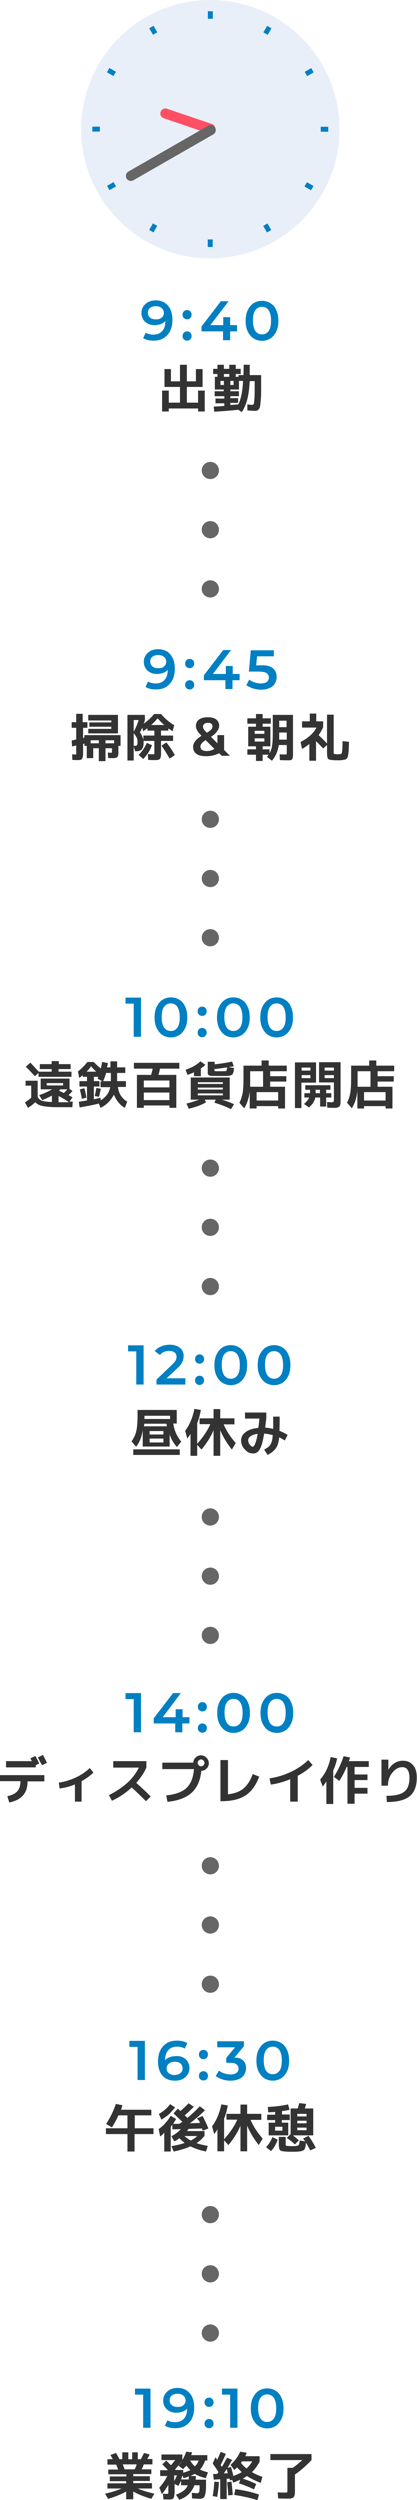 <?xml version="1.0" encoding="utf-8"?>
<!-- Generator: Adobe Illustrator 27.5.0, SVG Export Plug-In . SVG Version: 6.00 Build 0)  -->
<svg version="1.1" id="レイヤー_1" xmlns="http://www.w3.org/2000/svg" xmlns:xlink="http://www.w3.org/1999/xlink" x="0px"
	 y="0px" width="193.7px" height="1161px" viewBox="0 0 193.7 1161" style="enable-background:new 0 0 193.7 1161;"
	 xml:space="preserve">
<style type="text/css">
	.st0{fill:#0080C3;}
	.st1{fill:#333333;}
	.st2{fill:#E8EFF8;}
	.st3{fill:none;stroke:#FF4F65;stroke-width:4.659;stroke-linecap:round;stroke-miterlimit:10;}
	.st4{fill:none;stroke:#666666;stroke-width:4.659;stroke-linecap:round;stroke-miterlimit:10;}
	.st5{fill:#666666;}
</style>
<g>
	<g>
		<g>
			<path class="st0" d="M78,141.9c1.4,1.6,2.1,3.8,2.1,6.7c0,2-0.4,3.8-1.1,5.2c-0.7,1.4-1.8,2.5-3.1,3.3c-1.3,0.8-2.9,1.1-4.7,1.1
				c-0.9,0-1.8-0.1-2.6-0.3c-0.8-0.2-1.5-0.5-2.1-0.9l1.2-2.5c0.9,0.6,2.1,0.9,3.5,0.9c1.8,0,3.1-0.5,4.1-1.6c1-1.1,1.5-2.6,1.5-4.7
				v0c-0.5,0.6-1.2,1.1-2.1,1.4c-0.8,0.3-1.8,0.5-2.8,0.5c-1.2,0-2.3-0.2-3.2-0.7c-1-0.5-1.7-1.1-2.2-2c-0.5-0.8-0.8-1.8-0.8-2.9
				c0-1.2,0.3-2.2,0.9-3.1c0.6-0.9,1.4-1.6,2.4-2.1s2.1-0.7,3.4-0.7C74.7,139.5,76.6,140.3,78,141.9z M75.1,147.5
				c0.7-0.6,1-1.3,1-2.2c0-0.9-0.3-1.6-1-2.2c-0.7-0.6-1.6-0.9-2.8-0.9c-1.1,0-1.9,0.3-2.6,0.8c-0.7,0.6-1,1.3-1,2.2
				c0,1,0.3,1.7,1,2.3c0.7,0.6,1.5,0.8,2.7,0.8C73.5,148.4,74.4,148.1,75.1,147.5z"/>
			<path class="st0" d="M85.4,147.7c-0.4-0.4-0.6-0.9-0.6-1.5c0-0.6,0.2-1.2,0.6-1.6c0.4-0.4,0.9-0.6,1.5-0.6c0.6,0,1.1,0.2,1.5,0.6
				c0.4,0.4,0.6,0.9,0.6,1.6c0,0.6-0.2,1.1-0.6,1.5s-0.9,0.6-1.5,0.6S85.9,148.1,85.4,147.7z M85.4,157.6c-0.4-0.4-0.6-0.9-0.6-1.5
				c0-0.6,0.2-1.2,0.6-1.6c0.4-0.4,0.9-0.6,1.5-0.6c0.6,0,1.1,0.2,1.5,0.6c0.4,0.4,0.6,0.9,0.6,1.6c0,0.6-0.2,1.1-0.6,1.5
				c-0.4,0.4-0.9,0.6-1.5,0.6S85.9,158,85.4,157.6z"/>
			<path class="st0" d="M110.1,153.9h-3.2v4.1h-3.3v-4.1h-10v-2.3l9-11.7h3.6L97.7,151h6v-3.7h3.2v3.7h3.2V153.9z"/>
			<path class="st0" d="M117.8,157.2c-1.1-0.7-2-1.8-2.7-3.2s-1-3.1-1-5c0-1.9,0.3-3.6,1-5s1.6-2.5,2.7-3.2c1.1-0.7,2.4-1.1,3.9-1.1
				s2.8,0.4,3.9,1.1c1.2,0.7,2.1,1.8,2.7,3.2c0.7,1.4,1,3.1,1,5c0,1.9-0.3,3.6-1,5c-0.7,1.4-1.6,2.5-2.7,3.2
				c-1.2,0.7-2.5,1.1-3.9,1.1S119,157.9,117.8,157.2z M124.8,153.7c0.8-1.1,1.1-2.7,1.1-4.8c0-2.1-0.4-3.7-1.1-4.8
				c-0.8-1.1-1.8-1.6-3.1-1.6c-1.3,0-2.3,0.5-3.1,1.6c-0.8,1.1-1.1,2.7-1.1,4.8c0,2.1,0.4,3.7,1.1,4.8c0.8,1.1,1.8,1.6,3.1,1.6
				C123,155.3,124,154.8,124.8,153.7z"/>
		</g>
		<g>
			<path class="st1" d="M79.4,171.4v5.7h4.2v-7.7h3.2v7.7H91v-5.7h3.1v8.3h-7.3v7.3H92v-5.6h3.1v9.7H92v-1.4H78.4v1.4h-3.1v-9.7h3.1
				v5.6h5.2v-7.3h-7.2v-8.3H79.4z"/>
			<path class="st1" d="M103.9,181.7v-0.8h-1.5h-2.6V175h1.2v-1.3h-2v-2.4h2v-1.9h3v1.9h2.5v-1.9h3v1.9h2.3v2.4h-2.3v1.3h1.3v-0.8
				h2.3c0-1.4,0.1-3,0.1-4.8h2.8c0,2.2,0,3.8,0,4.8h5.3v1.9c0,2.4,0,4.4,0,6c0,1.5-0.1,2.9-0.2,4s-0.2,2-0.3,2.6s-0.3,1-0.6,1.4
				c-0.3,0.3-0.6,0.5-0.8,0.6s-0.7,0.1-1.2,0.1c-0.8,0-1.9-0.1-3.3-0.2l0-2.8c1.1,0.2,1.9,0.2,2.4,0.2c0.3,0,0.5-0.2,0.6-0.5
				c0.1-0.4,0.2-1.3,0.3-2.7c0.1-1.4,0.1-3.6,0.1-6.4v-1.4h-2.3c-0.2,3.6-0.6,6.5-1.2,8.7c-0.6,2.2-1.4,4.1-2.5,5.7l-1.6-1.1
				c-3.7,0.4-7.5,0.7-11.2,0.9l-0.2-2.4c1.4,0,3-0.1,4.9-0.3v-1.2h-4.1v-2.2h4.1V184h-4.5v-2.3H103.9z M102.4,178.8h1.6v-1.9h-1.6
				V178.8z M104,175h2.5v-1.3H104V175z M108.5,178.8v-1.9H107v1.9H108.5z M107,188.1c1.1-0.1,2.3-0.2,3.7-0.3
				c1.2-2.4,2-6.1,2.2-10.9H111v4h-2.5H107v0.8h4v2.3h-4v0.9h3.6v2.2H107V188.1z"/>
		</g>
		<g>
			<circle class="st2" cx="97.7" cy="60" r="60"/>
			<rect x="96.5" y="111.2" class="st0" width="2.3" height="3.5"/>
			<rect x="123" y="104.1" transform="matrix(0.866 -0.5 0.5 0.866 -36.309 76.274)" class="st0" width="2.3" height="3.5"/>
			<rect x="142.4" y="84.7" transform="matrix(0.5 -0.866 0.866 0.5 -3.122 167.583)" class="st0" width="2.3" height="3.5"/>
			
				<rect x="149.5" y="58.3" transform="matrix(4.295148e-11 -1 1 4.295148e-11 90.67 210.67)" class="st0" width="2.3" height="3.5"/>
			<rect x="142.4" y="31.8" transform="matrix(-0.5 -0.866 0.866 -0.5 186.34 174.593)" class="st0" width="2.3" height="3.5"/>
			<rect x="123" y="12.4" transform="matrix(-0.866 -0.5 0.5 -0.866 224.659 88.415)" class="st0" width="2.3" height="3.5"/>
			
				<rect x="96.5" y="5.3" transform="matrix(-1 -9.449343e-11 9.449343e-11 -1 195.359 14.019)" class="st0" width="2.3" height="3.5"/>
			<rect x="70" y="12.4" transform="matrix(-0.866 0.5 -0.5 -0.866 139.887 -9.264)" class="st0" width="2.3" height="3.5"/>
			<rect x="50.6" y="31.8" transform="matrix(-0.5 0.866 -0.866 -0.5 106.699 5.407)" class="st0" width="2.3" height="3.5"/>
			
				<rect x="43.5" y="58.3" transform="matrix(-1.370541e-10 1 -1 -1.370541e-10 104.689 15.311)" class="st0" width="2.3" height="3.5"/>
			<rect x="50.6" y="84.7" transform="matrix(0.5 0.866 -0.866 0.5 100.801 -1.603)" class="st0" width="2.3" height="3.5"/>
			<rect x="70" y="104.1" transform="matrix(0.866 0.5 -0.5 0.866 62.482 -21.406)" class="st0" width="2.3" height="3.5"/>
			<line class="st3" x1="97.7" y1="59.8" x2="76.8" y2="52.7"/>
			<line class="st4" x1="97.9" y1="60.4" x2="60.8" y2="81.7"/>
		</g>
	</g>
	<g>
		<path class="st0" d="M79.1,303.9c1.4,1.6,2.1,3.8,2.1,6.7c0,2-0.4,3.8-1.1,5.2c-0.7,1.4-1.8,2.5-3.1,3.3c-1.3,0.8-2.9,1.1-4.7,1.1
			c-0.9,0-1.8-0.1-2.6-0.3c-0.8-0.2-1.5-0.5-2.1-0.9l1.2-2.5c0.9,0.6,2.1,0.9,3.5,0.9c1.8,0,3.1-0.5,4.1-1.6c1-1.1,1.5-2.6,1.5-4.7
			v0c-0.5,0.6-1.2,1.1-2.1,1.4c-0.8,0.3-1.8,0.5-2.8,0.5c-1.2,0-2.3-0.2-3.2-0.7c-1-0.5-1.7-1.1-2.2-2c-0.5-0.8-0.8-1.8-0.8-2.9
			c0-1.2,0.3-2.2,0.9-3.1c0.6-0.9,1.4-1.6,2.4-2.1s2.1-0.7,3.4-0.7C75.8,301.5,77.8,302.3,79.1,303.9z M76.2,309.5
			c0.7-0.6,1-1.3,1-2.2c0-0.9-0.3-1.6-1-2.2c-0.7-0.6-1.6-0.9-2.8-0.9c-1.1,0-1.9,0.3-2.6,0.8c-0.7,0.6-1,1.3-1,2.2
			c0,1,0.3,1.7,1,2.3c0.7,0.6,1.5,0.8,2.7,0.8C74.7,310.4,75.6,310.1,76.2,309.5z"/>
		<path class="st0" d="M86.6,309.7c-0.4-0.4-0.6-0.9-0.6-1.5c0-0.6,0.2-1.2,0.6-1.6c0.4-0.4,0.9-0.6,1.5-0.6c0.6,0,1.1,0.2,1.5,0.6
			c0.4,0.4,0.6,0.9,0.6,1.6c0,0.6-0.2,1.1-0.6,1.5s-0.9,0.6-1.5,0.6S87,310.1,86.6,309.7z M86.6,319.6c-0.4-0.4-0.6-0.9-0.6-1.5
			c0-0.6,0.2-1.2,0.6-1.6c0.4-0.4,0.9-0.6,1.5-0.6c0.6,0,1.1,0.2,1.5,0.6c0.4,0.4,0.6,0.9,0.6,1.6c0,0.6-0.2,1.1-0.6,1.5
			c-0.4,0.4-0.9,0.6-1.5,0.6S87,320,86.6,319.6z"/>
		<path class="st0" d="M111.3,315.9H108v4.1h-3.3v-4.1h-10v-2.3l9-11.7h3.6L98.9,313h6v-3.7h3.2v3.7h3.2V315.9z"/>
		<path class="st0" d="M126.7,310.3c1.2,1,1.8,2.4,1.8,4.1c0,1.1-0.3,2.1-0.8,3c-0.5,0.9-1.3,1.6-2.4,2.1c-1.1,0.5-2.4,0.8-4,0.8
			c-1.3,0-2.6-0.2-3.8-0.6c-1.2-0.4-2.2-0.9-3.1-1.5l1.4-2.6c0.7,0.6,1.5,1,2.4,1.3c0.9,0.3,1.9,0.5,2.9,0.5c1.2,0,2.1-0.2,2.8-0.7
			c0.7-0.5,1-1.2,1-2c0-0.9-0.4-1.6-1.1-2.1c-0.7-0.5-2-0.7-3.8-0.7h-4.4l0.9-9.9h10.7v2.8h-7.8l-0.4,4.2h1.7
			C123.5,308.8,125.4,309.3,126.7,310.3z"/>
	</g>
	<g>
		<path class="st1" d="M40.6,335.4v2.6h-2v4.7c0,0,0.1,0,0.3-0.1c0.1,0,0.2-0.1,0.3-0.1v-1.1h16.8v5h-1v2.4c0,0.6,0,1,0,1.3
			c0,0.3-0.1,0.6-0.2,0.9s-0.2,0.5-0.3,0.6s-0.3,0.2-0.6,0.3c-0.3,0.1-0.5,0.1-0.8,0.2c-0.3,0-0.7,0-1.2,0c-0.2,0-0.8,0-1.7-0.1
			l-0.1-2.5c0.6,0,1,0.1,1.2,0.1c0.3,0,0.5,0,0.6-0.1c0.1,0,0.1-0.2,0.1-0.5v-1.5H49v6h-3.1v-6h-2.6v4.6h-3v-5.7h-1.1v-1.1
			c-0.1,0-0.2,0.1-0.3,0.1c-0.1,0-0.2,0.1-0.3,0.1v3.7c0,1,0,1.7-0.1,2.1s-0.2,0.8-0.4,1.1c-0.2,0.3-0.5,0.5-0.9,0.5
			c-0.3,0.1-0.9,0.1-1.6,0.1c-0.2,0-0.9,0-2-0.1l-0.1-2.6c0.9,0.1,1.5,0.1,1.6,0.1c0.2,0,0.3,0,0.3-0.1c0-0.1,0-0.4,0-1v-3.1
			c-1,0.3-1.7,0.4-1.9,0.5l-0.2-2.8c0.4-0.1,1.2-0.2,2.1-0.5V338h-2.1v-2.6h2.1v-3.9h3v3.9H40.6z M51.7,338.4v-0.9H41.5v-2h10.2
			v-0.9H41V332h13.8v8.6H41v-2.1H51.7z M45.9,343.8h-3.8v1.4h3.8V343.8z M53,345.2v-1.4H49v1.4H53z"/>
		<path class="st1" d="M80.4,341.6v2.5h-5.6v5c0,0.7,0,1.2,0,1.5c0,0.4-0.1,0.7-0.2,1.1s-0.2,0.6-0.3,0.7c-0.1,0.1-0.3,0.3-0.6,0.4
			s-0.6,0.2-0.9,0.2c-0.3,0-0.7,0-1.3,0c-0.6,0-1.5,0-2.7-0.1l-0.1-2.7c1.1,0.1,1.8,0.1,2.3,0.1c0.4,0,0.6,0,0.6-0.1
			c0.1-0.1,0.1-0.4,0.1-1v-5.1h-5c0,0.2,0,0.6,0,1.1c0,1.3-0.3,2.2-0.8,2.8c-0.6,0.6-1.4,0.9-2.6,0.9h-0.5l-0.7-2.1v6.4h-2.9V332
			h8.1v2.4c-0.2,0.7-0.4,1.3-0.6,1.7c1.8-1.2,3.4-2.7,4.9-4.5h3.2c1.7,2,3.8,3.8,6.1,5.2l-0.7,2.8c-0.6-0.4-1.3-0.8-2-1.3v1h-3.4
			v2.3H80.4z M64.4,334.4h-2.3v5.4C63,338.2,63.8,336.4,64.4,334.4z M62.1,340.5v5.9h0.4c0.5,0,0.9-0.1,1.1-0.3s0.3-0.7,0.3-1.5
			c0-0.7-0.1-1.4-0.4-2C63.2,342,62.8,341.3,62.1,340.5z M64.4,350.6c1.6-1.6,2.9-3.5,3.8-5.6l2.4,1.1c-0.9,2.5-2.3,4.6-4.1,6.4
			L64.4,350.6z M66.6,343.6v-2h5.1v-2.3h-3.2v-1.1c-0.7,0.5-1.4,1-2,1.4l-0.4-1.7c-0.3,0.8-0.7,1.5-1.1,2.2
			C65.8,341.2,66.3,342.4,66.6,343.6z M70.2,336.7h6.1c-1.1-0.9-2.1-2-3.1-3.1C72.3,334.7,71.3,335.8,70.2,336.7z M75,346.3l2.3-1.5
			c1.5,1.9,2.8,3.8,3.9,5.9l-2.4,1.6C77.6,350.3,76.4,348.2,75,346.3z"/>
		<path class="st1" d="M98,342.2l3,3v-3.8h3.1v6.9l2.7,2.7H103l-1.2-1.2c-2,1-4,1.4-6,1.4c-4.1,0-6.1-1.5-6.1-4.4
			c0-0.8,0.3-1.7,0.9-2.5s1.6-1.7,3-2.6l-0.1-0.1c-0.9-0.9-1.6-1.7-1.9-2.4c-0.4-0.7-0.6-1.4-0.6-2.1c0-1.2,0.5-2.2,1.4-2.9
			c1-0.7,2.3-1.1,4-1.1c1.8,0,3.1,0.3,4,1c0.9,0.7,1.4,1.7,1.4,2.9c0,0.9-0.3,1.7-0.9,2.5C100.4,340.4,99.4,341.3,98,342.2z
			 M95.5,343.7c-1.6,1.1-2.4,2-2.4,3c0,1.4,1,2.1,2.9,2.1c1.3,0,2.5-0.3,3.6-1L95.5,343.7z M96.1,340.3c1.1-0.7,1.8-1.2,2.1-1.6
			c0.3-0.4,0.5-0.8,0.5-1.3c0-1.2-0.7-1.7-2.2-1.7c-0.7,0-1.3,0.2-1.6,0.5c-0.4,0.3-0.6,0.7-0.6,1.2c0,0.4,0.1,0.8,0.3,1.2
			C94.8,338.9,95.3,339.5,96.1,340.3z"/>
		<path class="st1" d="M133.6,353.1c-0.6,0-1.8,0-3.6-0.1l-0.1-2.7c1.2,0.1,2,0.1,2.4,0.1c0.4,0,0.7,0,0.8-0.1s0.1-0.4,0.1-1V346
			h-3.7c-0.4,2.9-1.5,5.3-3.2,7.3l-2.3-1.8c0.4-0.4,0.6-0.8,0.7-1H122v2.9h-3.1v-2.9h-4v-2.5h4v-1.4h-0.6h-3v-9.1h3.6v-1.4h-4v-2.5
			h4v-2h3.1v2h3.8v2.5H122v1.4h3.6v9.1H122v1.4h3.2v1.8c0.6-1,1-2.2,1.2-3.6c0.2-1.4,0.3-3.2,0.3-5.5V332h9.4v17.1
			c0,0.7,0,1.2,0,1.6c0,0.4-0.1,0.7-0.1,1.1c-0.1,0.3-0.1,0.6-0.2,0.7c-0.1,0.1-0.3,0.3-0.5,0.4c-0.2,0.1-0.4,0.2-0.7,0.2
			C134.4,353.1,134,353.1,133.6,353.1z M118.3,340.8h4.5v-1.4h-4.5V340.8z M118.3,342.9v1.5h4.5v-1.5H118.3z M129.7,340.2v1.8
			c0,0.7,0,1.2,0,1.5h3.5v-3.3H129.7z M129.7,337.7h3.4v-3h-3.4V337.7z"/>
		<path class="st1" d="M146.7,335h3.4v2.8c-0.6,1.3-1.3,2.5-2.1,3.6c1.4,1.3,2.7,2.6,3.9,3.9v-13.4h3.1v17c0,0.6,0,1,0.1,1.1
			c0,0.1,0.2,0.2,0.5,0.2c0.4,0,0.8,0.1,1.2,0.1c0.4,0,0.8,0,1.2-0.1c0.4,0,0.6-0.2,0.7-0.3c0.2-0.3,0.3-1.7,0.4-4
			c0-0.3,0-0.9,0-1.7l3,0.3c0,1.4-0.1,2.5-0.1,3.3c0,0.8-0.1,1.6-0.2,2.3c-0.1,0.7-0.2,1.2-0.3,1.5c-0.1,0.3-0.3,0.6-0.6,0.8
			c-0.3,0.2-0.5,0.4-0.8,0.4s-0.6,0.1-1.1,0.2c-0.6,0.1-1.4,0.1-2.2,0.1c-0.8,0-1.5,0-2.2-0.1c-0.8,0-1.4-0.2-1.8-0.3
			c-0.4-0.2-0.6-0.5-0.7-1c-0.1-0.5-0.2-1.3-0.2-2.4V346l-1.8,1.6c-1-1.1-2.1-2.2-3.3-3.4v9.1h-3.1v-7.8c-1.1,0.9-2.3,1.7-3.4,2.3
			l-0.7-3.2c3.5-1.8,6-4,7.4-6.7h-6.7V335h3.6v-3.6h3V335z"/>
	</g>
	<g>
		<path class="st0" d="M65.5,463.3v18.2h-3.4v-15.4h-3.8v-2.8H65.5z"/>
		<path class="st0" d="M75.5,480.7c-1.1-0.7-2-1.8-2.7-3.2s-1-3.1-1-5c0-1.9,0.3-3.6,1-5s1.6-2.5,2.7-3.2c1.1-0.7,2.4-1.1,3.9-1.1
			s2.8,0.4,3.9,1.1c1.2,0.7,2.1,1.8,2.7,3.2c0.7,1.4,1,3.1,1,5c0,1.9-0.3,3.6-1,5c-0.7,1.4-1.6,2.5-2.7,3.2
			c-1.2,0.7-2.5,1.1-3.9,1.1S76.6,481.4,75.5,480.7z M82.4,477.2c0.8-1.1,1.1-2.7,1.1-4.8c0-2.1-0.4-3.7-1.1-4.8
			c-0.8-1.1-1.8-1.6-3.1-1.6c-1.3,0-2.3,0.5-3.1,1.6c-0.8,1.1-1.1,2.7-1.1,4.8c0,2.1,0.4,3.7,1.1,4.8c0.8,1.1,1.8,1.6,3.1,1.6
			C80.7,478.8,81.7,478.3,82.4,477.2z"/>
		<path class="st0" d="M92.4,471.2c-0.4-0.4-0.6-0.9-0.6-1.5c0-0.6,0.2-1.2,0.6-1.6c0.4-0.4,0.9-0.6,1.5-0.6c0.6,0,1.1,0.2,1.5,0.6
			c0.4,0.4,0.6,0.9,0.6,1.6c0,0.6-0.2,1.1-0.6,1.5s-0.9,0.6-1.5,0.6S92.8,471.6,92.4,471.2z M92.4,481.1c-0.4-0.4-0.6-0.9-0.6-1.5
			c0-0.6,0.2-1.2,0.6-1.6c0.4-0.4,0.9-0.6,1.5-0.6c0.6,0,1.1,0.2,1.5,0.6c0.4,0.4,0.6,0.9,0.6,1.6c0,0.6-0.2,1.1-0.6,1.5
			c-0.4,0.4-0.9,0.6-1.5,0.6S92.8,481.5,92.4,481.1z"/>
		<path class="st0" d="M104.5,480.7c-1.1-0.7-2-1.8-2.7-3.2s-1-3.1-1-5c0-1.9,0.3-3.6,1-5s1.6-2.5,2.7-3.2c1.1-0.7,2.4-1.1,3.9-1.1
			c1.5,0,2.8,0.4,3.9,1.1c1.2,0.7,2.1,1.8,2.7,3.2c0.7,1.4,1,3.1,1,5c0,1.9-0.3,3.6-1,5c-0.7,1.4-1.6,2.5-2.7,3.2
			c-1.2,0.7-2.5,1.1-3.9,1.1C106.9,481.8,105.6,481.4,104.5,480.7z M111.5,477.2c0.8-1.1,1.1-2.7,1.1-4.8c0-2.1-0.4-3.7-1.1-4.8
			c-0.8-1.1-1.8-1.6-3.1-1.6c-1.3,0-2.3,0.5-3.1,1.6c-0.8,1.1-1.1,2.7-1.1,4.8c0,2.1,0.4,3.7,1.1,4.8c0.8,1.1,1.8,1.6,3.1,1.6
			C109.7,478.8,110.7,478.3,111.5,477.2z"/>
		<path class="st0" d="M124.6,480.7c-1.1-0.7-2-1.8-2.7-3.2s-1-3.1-1-5c0-1.9,0.3-3.6,1-5s1.6-2.5,2.7-3.2c1.1-0.7,2.4-1.1,3.9-1.1
			s2.8,0.4,3.9,1.1c1.2,0.7,2.1,1.8,2.7,3.2c0.7,1.4,1,3.1,1,5c0,1.9-0.3,3.6-1,5c-0.7,1.4-1.6,2.5-2.7,3.2
			c-1.2,0.7-2.5,1.1-3.9,1.1S125.7,481.4,124.6,480.7z M131.6,477.2c0.8-1.1,1.1-2.7,1.1-4.8c0-2.1-0.4-3.7-1.1-4.8
			c-0.8-1.1-1.8-1.6-3.1-1.6c-1.3,0-2.3,0.5-3.1,1.6c-0.8,1.1-1.1,2.7-1.1,4.8c0,2.1,0.4,3.7,1.1,4.8c0.8,1.1,1.8,1.6,3.1,1.6
			C129.8,478.8,130.8,478.3,131.6,477.2z"/>
	</g>
	<g>
		<path class="st1" d="M11.9,501.9h5.6v7.6c0.5,0.8,1.1,1.4,2,1.7c0.8,0.3,2.4,0.5,4.6,0.6v-3c-1.5,0.8-3,1.6-4.5,2.1l-1.4-2.3
			c2.3-0.8,4.3-1.7,6-2.7h-2.4h-2.9v-5h13.4v4.8l1.4,1c-0.7,0.7-1.3,1.4-1.9,1.9c0.1,0,0.3,0.2,0.8,0.4c0.5,0.3,0.8,0.5,1.1,0.6
			l-1.4,2h1.5l-0.2,2.6h-6.4c-3.2,0-5.5-0.2-7.2-0.5c-1.6-0.3-2.8-0.9-3.6-1.8c-1,0.9-2.1,1.8-3.4,2.6l-1.4-2.5c1-0.7,2-1.4,2.9-2.2
			v-5.6h-2.6V501.9z M32.7,496.5h-5.5v1.2h6v2.4H17.9v-1.8l-1.7,1.5c-1.3-1.4-2.7-2.9-4.2-4.4l2.1-1.9c1.5,1.6,2.8,3,3.9,4.2H24
			v-1.2h-5.5v-2.3H24v-1.4h3.3v1.4h5.5V496.5z M21.7,504.1h7.6v-1.1h-7.6V504.1z M27.2,509v2.9h4.8C30.5,510.8,28.8,509.8,27.2,509z
			 M29.6,507.6c0.5-0.4,1.1-1,1.7-1.7h-3.3c-0.2,0.2-0.4,0.4-0.6,0.6C28,506.8,28.8,507.2,29.6,507.6z"/>
		<path class="st1" d="M54.8,504.9c0.2,1.6,0.7,3,1.4,4c0.7,1,1.6,2,2.9,2.7l-1.1,2.9c-2.2-1.2-3.9-3.3-5.1-6.1
			c-1.5,2.8-3.5,4.8-6.2,6.1l-0.8-2c-3,0.8-6,1.3-8.9,1.8l-0.4-2.6c1.7-0.3,3-0.5,3.8-0.6v-6.5h-3.5v-2.5h3.5v-2h-2v-0.8
			c-0.5,0.5-1,0.9-1.6,1.3l-0.6-3c1.5-1.2,3-2.6,4.4-4.4h2.9c1.3,1.3,2.4,2.3,3.3,3c0.3-1.1,0.5-2,0.6-3l2.7,0.5
			c0,0.1-0.1,0.8-0.4,2h1.6v-2.8h3.1v2.8h3.8v2.6h-3.8v3.4v0.4h4.1v2.7H54.8z M37.1,505.9l2.1-0.5c0.4,1.4,0.7,2.9,0.9,4.4l-2.1,0.5
			C37.8,508.8,37.4,507.3,37.1,505.9z M40.2,497.7h4.5c-0.9-0.8-1.7-1.6-2.4-2.5C41.7,496.1,41,496.9,40.2,497.7z M46.7,504.9v-2.7
			h0.9l-2.3-1.3c0-0.1,0.1-0.2,0.2-0.4c0.1-0.2,0.1-0.3,0.2-0.4h-2.1v2h2.6v2.5h-2.6v5.9c0.7-0.1,1.7-0.4,3.1-0.7l0.1,1.2
			c2.4-1.5,3.9-3.5,4.4-6.1H46.7z M44,509c0.3-1.3,0.6-2.6,0.7-3.7l2.1,0.3c-0.2,1.3-0.5,2.6-0.8,3.8L44,509z M51.5,502.1
			c0,0,0-0.1,0-0.2c0-0.1,0-0.2,0-0.2v-3.4h-2.2c-0.4,1.3-0.8,2.6-1.4,3.8H51.5z"/>
		<path class="st1" d="M62.2,496.3v-2.7h21.1v2.7h-9c-0.2,1.2-0.5,2.1-0.7,2.9h8.3v15.3h-3.2v-1.1H66.8v1.1h-3.2v-15.3h6.6
			c0.3-1.2,0.6-2.1,0.7-2.9H62.2z M66.8,505h11.9v-3.2H66.8V505z M66.8,507.4v3.5h11.9v-3.5H66.8z"/>
		<path class="st1" d="M86.2,496.8c2.8-0.9,5.1-2.2,6.9-3.9l2.3,1.6c-0.6,0.6-1.3,1.2-2.1,1.7v3.6h-3.2v-1.8c-1.1,0.5-2.1,0.9-3,1.2
			L86.2,496.8z M91.9,510.7h-3.3v-10.3h18.1v10.3h-3.6c2.2,0.7,4.1,1.4,5.6,2.1l-1.4,2.3c-2.2-1.1-4.8-2.1-7.7-3l0.6-1.4h-5.1
			l0.6,1.2c-1.9,1.2-4.6,2.2-8,3l-1.1-2.4c2.2-0.5,4.2-1.2,5.9-1.8H91.9z M91.9,503.4h11.6v-0.8H91.9V503.4z M91.9,505.1v0.9h11.6
			v-0.9H91.9z M91.9,507.8v0.9h11.6v-0.9H91.9z M106.2,495.6l2.5,0.4c-0.1,1.6-0.4,2.6-0.8,3c-0.4,0.4-1.3,0.7-2.7,0.7
			c-0.3,0-0.8,0-1.4,0c-0.6,0-1.1,0-1.4,0c-0.3,0-0.8,0-1.4,0c-0.7,0-1.2,0-1.4,0c-1.3,0-2.2-0.1-2.5-0.3c-0.4-0.2-0.6-0.5-0.6-1
			v-5.3h3.2v1.2c2.7-0.3,5.4-0.7,8.1-1.3l0.8,2.2C107.4,495.4,106.6,495.5,106.2,495.6z M102.2,497.5h1.8c0.7,0,1.1-0.1,1.2-0.3
			c0.1-0.2,0.2-0.7,0.3-1.5c-2.3,0.4-4.2,0.6-5.9,0.8v0.5c0,0.2,0,0.4,0.1,0.4c0.1,0,0.3,0.1,0.7,0.1H102.2z"/>
		<path class="st1" d="M124.8,494.9h8.4v2.6h-7.7v2.3h7.5v2.5h-7.5v2.4h6.9v10.1h-3.2v-1.1h-10v1.1H116v-8.2c-0.3,3.2-1.2,6-2.6,8.1
			l-2.2-2.6c0.7-1.3,1.2-2.8,1.5-4.5c0.3-1.7,0.4-4.1,0.4-7.1v-5.6h8.4v-2.4h3.3V494.9z M116.2,504.7h6v-7.2h-6v5.3
			C116.2,503.2,116.2,503.8,116.2,504.7z M119.2,511.1h10v-3.9h-10V511.1z"/>
		<path class="st1" d="M140.1,514.6H137v-21.2h9.8v9.4h-6.8V514.6z M140.1,497.2h4.1v-1.4h-4.1V497.2z M140.1,499.3v1.4h4.1v-1.4
			H140.1z M143.6,509.7h-2.2v-2h2.6v-0.1v-1.5h-2.2V504h11.7v2.1h-2v1.6h2.4v2h-2.4v4.2h-2.8v-4.2h-2.2c-0.4,1.7-1.4,3.3-3,4.6
			l-2.3-1.6C142.4,511.7,143.2,510.7,143.6,509.7z M148.6,506.1h-2v1.2v0.4h2V506.1z M154.4,514.5c-0.5,0-1.3,0-2.4-0.1l-0.1-2.6
			c1.2,0.1,1.8,0.1,2,0.1c0.6,0,0.9-0.1,1-0.2c0.1-0.1,0.2-0.4,0.2-1v-8h-6.9v-9.4h10v17.3c0,0.7,0,1.2,0,1.5c0,0.4-0.1,0.7-0.2,1.1
			c-0.1,0.3-0.2,0.6-0.4,0.7s-0.4,0.3-0.7,0.4c-0.3,0.1-0.6,0.2-1,0.2C155.5,514.5,155,514.5,154.4,514.5z M155.1,497.2v-1.4h-4.3
			v1.4H155.1z M155.1,499.3h-4.3v1.4h4.3V499.3z"/>
		<path class="st1" d="M174.7,494.9h8.4v2.6h-7.7v2.3h7.5v2.5h-7.5v2.4h6.9v10.1h-3.2v-1.1h-10v1.1h-3.1v-8.2
			c-0.3,3.2-1.2,6-2.6,8.1l-2.2-2.6c0.7-1.3,1.2-2.8,1.5-4.5c0.3-1.7,0.4-4.1,0.4-7.1v-5.6h8.4v-2.4h3.3V494.9z M166.1,504.7h6v-7.2
			h-6v5.3C166.1,503.2,166.1,503.8,166.1,504.7z M169.1,511.1h10v-3.9h-10V511.1z"/>
	</g>
	<g>
		<path class="st0" d="M66.7,624.8V643h-3.4v-15.4h-3.8v-2.8H66.7z"/>
		<path class="st0" d="M86.1,640.1v2.9H72.7v-2.3l7.2-6.9c0.8-0.8,1.4-1.5,1.7-2c0.3-0.6,0.4-1.2,0.4-1.7c0-0.8-0.3-1.5-0.9-2
			c-0.6-0.5-1.4-0.7-2.5-0.7c-1.9,0-3.3,0.6-4.3,1.9l-2.4-1.8c0.7-1,1.7-1.7,2.9-2.2c1.2-0.5,2.6-0.8,4-0.8c2,0,3.6,0.5,4.7,1.4
			c1.2,0.9,1.8,2.2,1.8,3.8c0,1-0.2,1.9-0.6,2.8c-0.4,0.9-1.2,1.9-2.4,3l-4.9,4.6H86.1z"/>
		<path class="st0" d="M91.2,632.7c-0.4-0.4-0.6-0.9-0.6-1.5c0-0.6,0.2-1.2,0.6-1.6s0.9-0.6,1.5-0.6c0.6,0,1.1,0.2,1.5,0.6
			s0.6,0.9,0.6,1.6c0,0.6-0.2,1.1-0.6,1.5s-0.9,0.6-1.5,0.6S91.6,633.1,91.2,632.7z M91.2,642.6c-0.4-0.4-0.6-0.9-0.6-1.5
			c0-0.6,0.2-1.2,0.6-1.6c0.4-0.4,0.9-0.6,1.5-0.6c0.6,0,1.1,0.2,1.5,0.6c0.4,0.4,0.6,0.9,0.6,1.6c0,0.6-0.2,1.1-0.6,1.5
			s-0.9,0.6-1.5,0.6S91.6,643,91.2,642.6z"/>
		<path class="st0" d="M103.3,642.2c-1.1-0.7-2-1.8-2.7-3.2c-0.7-1.4-1-3.1-1-5s0.3-3.6,1-5c0.7-1.4,1.6-2.5,2.7-3.2
			s2.4-1.1,3.9-1.1s2.8,0.4,3.9,1.1c1.2,0.7,2.1,1.8,2.7,3.2c0.7,1.4,1,3.1,1,5s-0.3,3.6-1,5c-0.7,1.4-1.6,2.5-2.7,3.2
			c-1.2,0.7-2.5,1.1-3.9,1.1S104.5,642.9,103.3,642.2z M110.3,638.7c0.8-1.1,1.1-2.7,1.1-4.8s-0.4-3.7-1.1-4.8
			c-0.8-1.1-1.8-1.6-3.1-1.6c-1.3,0-2.3,0.5-3.1,1.6c-0.8,1.1-1.1,2.7-1.1,4.8s0.4,3.7,1.1,4.8c0.8,1.1,1.8,1.6,3.1,1.6
			C108.5,640.3,109.5,639.8,110.3,638.7z"/>
		<path class="st0" d="M123.4,642.2c-1.1-0.7-2-1.8-2.7-3.2c-0.7-1.4-1-3.1-1-5s0.3-3.6,1-5c0.7-1.4,1.6-2.5,2.7-3.2
			c1.1-0.7,2.4-1.1,3.9-1.1s2.8,0.4,3.9,1.1c1.2,0.7,2.1,1.8,2.7,3.2c0.7,1.4,1,3.1,1,5s-0.3,3.6-1,5c-0.7,1.4-1.6,2.5-2.7,3.2
			c-1.2,0.7-2.5,1.1-3.9,1.1S124.6,642.9,123.4,642.2z M130.4,638.7c0.8-1.1,1.1-2.7,1.1-4.8s-0.4-3.7-1.1-4.8
			c-0.8-1.1-1.8-1.6-3.1-1.6c-1.3,0-2.3,0.5-3.1,1.6c-0.8,1.1-1.1,2.7-1.1,4.8s0.4,3.7,1.1,4.8c0.8,1.1,1.8,1.6,3.1,1.6
			C128.6,640.3,129.6,639.8,130.4,638.7z"/>
	</g>
	<g>
		<path class="st1" d="M80.5,661.2c0.5,3.3,1.8,6.1,3.7,8.3l-2,2.5c-1.5-1.6-2.6-3.5-3.4-5.8v5.6h-9.5h-3v-7.6
			c-0.5,3.2-1.5,5.8-3.1,7.7l-2.1-2.5c1.1-1.6,1.9-3.2,2.2-4.8c0.4-1.6,0.6-4.2,0.6-7.8v-2h18.2v6.3H80.5z M61.9,675.7v-2.6h21.6
			v2.6H61.9z M67,661.2c0,0.5-0.1,0.9-0.1,1.2h10.6c0-0.2-0.1-0.6-0.2-1.2H67z M67.1,659H79v-1.5H67.1v1.1V659z M69.5,666.2h6.4
			v-1.6h-6.4V666.2z M69.5,669.9h6.4v-1.8h-6.4V669.9z"/>
		<path class="st1" d="M108.9,658.8v2.7h-5c1.2,2.9,3.1,5.8,5.6,8.7l-1.8,3c-2.3-2.9-4.1-5.9-5.4-9v11.9h-3.1v-11.9
			c-1.3,3.1-3.2,6.1-5.6,9l-2-2.2v5.1h-3.1v-10.2c-0.5,0.9-1.1,1.6-1.5,2.2l-1-3.6c2.1-2.8,3.5-6.2,4.3-10.2l3,0.5
			c-0.4,2.2-0.9,4.3-1.7,6.1v9.6c2.7-3,4.8-6.1,6.1-9.1h-5v-2.7h6.5v-4.3h3.1v4.3H108.9z"/>
		<path class="st1" d="M113.8,658.7V656h9.9v2.7c-0.1,0.8-0.3,2.2-0.5,4.3c1.2,0.1,2.4,0.3,3.7,0.6c0-1,0-2.9,0-5.7h3
			c0,2.4,0,4.6-0.1,6.6c1.3,0.5,2.5,1.1,3.8,1.9l-1.3,2.6c-0.9-0.6-1.8-1.1-2.6-1.5c-0.1,1.2-0.3,2.2-0.6,3.1
			c-0.2,0.8-0.6,1.5-1.1,2.2c-0.5,0.6-1,1.1-1.5,1.5c-0.5,0.4-1.3,0.9-2.2,1.4l-1.6-2.5c0.8-0.4,1.3-0.8,1.7-1
			c0.4-0.3,0.8-0.7,1.1-1.2c0.4-0.5,0.6-1.1,0.8-1.8c0.2-0.7,0.3-1.6,0.4-2.7c-1.4-0.4-2.7-0.6-4-0.7c-0.3,1.6-0.5,2.9-0.8,4
			c-0.3,1.1-0.6,2-0.9,2.6c-0.3,0.7-0.7,1.2-1,1.6c-0.4,0.4-0.8,0.6-1.2,0.8s-0.8,0.2-1.4,0.2c-1.3,0-2.6-0.6-3.7-1.9
			c-1.2-1.2-1.7-2.6-1.7-4.2c0-1.5,0.7-2.8,2.1-3.8c1.4-1.1,3.4-1.7,5.9-2c0.2-1.5,0.4-2.9,0.5-4.3H113.8z M119.7,665.9
			c-1.5,0.2-2.6,0.6-3.3,1.1c-0.8,0.5-1.1,1.2-1.1,1.9c0,0.7,0.2,1.3,0.7,2c0.5,0.6,1,1,1.4,1C118.2,671.8,119,669.8,119.7,665.9z"
			/>
	</g>
	<g>
		<path class="st0" d="M65.5,786.3v18.2h-3.4v-15.4h-3.8v-2.8H65.5z"/>
		<path class="st0" d="M87.9,800.4h-3.2v4.1h-3.3v-4.1h-10V798l9-11.7H84l-8.4,11.2h6v-3.7h3.2v3.7h3.2V800.4z"/>
		<path class="st0" d="M92.5,794.2c-0.4-0.4-0.6-0.9-0.6-1.5c0-0.6,0.2-1.2,0.6-1.6s0.9-0.6,1.5-0.6c0.6,0,1.1,0.2,1.5,0.6
			s0.6,0.9,0.6,1.6c0,0.6-0.2,1.1-0.6,1.5s-0.9,0.6-1.5,0.6S92.9,794.6,92.5,794.2z M92.5,804.1c-0.4-0.4-0.6-0.9-0.6-1.5
			c0-0.6,0.2-1.2,0.6-1.6c0.4-0.4,0.9-0.6,1.5-0.6c0.6,0,1.1,0.2,1.5,0.6c0.4,0.4,0.6,0.9,0.6,1.6c0,0.6-0.2,1.1-0.6,1.5
			s-0.9,0.6-1.5,0.6S92.9,804.5,92.5,804.1z"/>
		<path class="st0" d="M104.6,803.7c-1.1-0.7-2-1.8-2.7-3.2c-0.7-1.4-1-3.1-1-5s0.3-3.6,1-5c0.7-1.4,1.6-2.5,2.7-3.2
			c1.1-0.7,2.4-1.1,3.9-1.1c1.5,0,2.8,0.4,3.9,1.1c1.2,0.7,2.1,1.8,2.7,3.2c0.7,1.4,1,3.1,1,5s-0.3,3.6-1,5
			c-0.7,1.4-1.6,2.5-2.7,3.2c-1.2,0.7-2.5,1.1-3.9,1.1C107,804.8,105.7,804.4,104.6,803.7z M111.6,800.2c0.8-1.1,1.1-2.7,1.1-4.8
			s-0.4-3.7-1.1-4.8c-0.8-1.1-1.8-1.6-3.1-1.6c-1.3,0-2.3,0.5-3.1,1.6c-0.8,1.1-1.1,2.7-1.1,4.8s0.4,3.7,1.1,4.8
			c0.8,1.1,1.8,1.6,3.1,1.6C109.8,801.8,110.8,801.3,111.6,800.2z"/>
		<path class="st0" d="M124.7,803.7c-1.1-0.7-2-1.8-2.7-3.2c-0.7-1.4-1-3.1-1-5s0.3-3.6,1-5c0.7-1.4,1.6-2.5,2.7-3.2
			c1.1-0.7,2.4-1.1,3.9-1.1s2.8,0.4,3.9,1.1c1.2,0.7,2.1,1.8,2.7,3.2c0.7,1.4,1,3.1,1,5s-0.3,3.6-1,5c-0.7,1.4-1.6,2.5-2.7,3.2
			c-1.2,0.7-2.5,1.1-3.9,1.1S125.8,804.4,124.7,803.7z M131.6,800.2c0.8-1.1,1.1-2.7,1.1-4.8s-0.4-3.7-1.1-4.8
			c-0.8-1.1-1.8-1.6-3.1-1.6c-1.3,0-2.3,0.5-3.1,1.6c-0.8,1.1-1.1,2.7-1.1,4.8s0.4,3.7,1.1,4.8c0.8,1.1,1.8,1.6,3.1,1.6
			C129.9,801.8,130.9,801.3,131.6,800.2z"/>
	</g>
	<g>
		<path class="st1" d="M0,824.4h20.6v2.9h-7.8c0,2.8-0.7,4.9-2.1,6.5s-3.5,2.7-6.4,3.3l-0.9-2.9c2.2-0.5,3.8-1.3,4.7-2.4
			c0.9-1,1.4-2.6,1.4-4.6H0V824.4z M2.8,820.8v-2.9h12c-0.4-0.8-0.7-1.3-0.7-1.3l2.3-1.1c0.7,1.2,1.3,2.4,1.8,3.5l-1.6,0.8v1H2.8z
			 M21.8,818.7l-2.3,1.1c-0.9-1.7-1.5-2.8-1.9-3.6l2.3-1.2C20.7,816.4,21.3,817.6,21.8,818.7z"/>
		<path class="st1" d="M27.3,827.9c2.7-0.4,5.3-1.2,7.9-2.4c2.6-1.2,4.7-2.7,6.5-4.4l1.7,2.1c-1.5,1.5-3.4,2.8-5.5,4v9.5h-3.1v-8
			c-2.3,1-4.7,1.6-7.1,1.9L27.3,827.9z"/>
		<path class="st1" d="M52.6,820.9v-3h15.4v3c-1.1,2.5-2.7,4.8-4.7,7.1c2.6,2.3,4.8,4.4,6.7,6.3l-2.2,2.2c-2.3-2.3-4.6-4.5-6.6-6.4
			c-2.8,2.6-5.8,4.6-9.2,6.2l-1.4-2.6c3.2-1.6,6-3.5,8.4-5.6s4.2-4.6,5.5-7.2H52.6z"/>
		<path class="st1" d="M90.1,821.6H75.4v-3h14.4c0-1,0.4-1.8,1.1-2.4c0.7-0.7,1.5-1,2.5-1c1,0,1.8,0.4,2.5,1.1
			c0.7,0.7,1.1,1.6,1.1,2.5c0,1-0.3,1.8-1,2.5c-0.7,0.7-1.5,1.1-2.5,1.1c-0.4,4.5-2,7.9-4.5,10.2c-2.6,2.3-6.3,3.7-11.2,4.2l-0.6-3
			c4.3-0.4,7.4-1.6,9.4-3.4C88.7,828.3,89.8,825.5,90.1,821.6z M94.5,819.8c0.3-0.3,0.5-0.7,0.5-1.1s-0.2-0.8-0.5-1.1
			c-0.3-0.3-0.7-0.5-1.1-0.5c-0.4,0-0.8,0.2-1.1,0.5c-0.3,0.3-0.5,0.7-0.5,1.1s0.2,0.8,0.5,1.1c0.3,0.3,0.7,0.5,1.1,0.5
			C93.8,820.3,94.2,820.1,94.5,819.8z"/>
		<path class="st1" d="M105.8,833.3c3-0.3,5.5-1.2,7.3-2.7c1.8-1.5,3.2-3.7,4.3-6.7l3,1.2c-1.5,4-3.6,6.9-6.3,8.7
			c-2.8,1.8-6.4,2.7-11.1,2.7h-0.6v-19.1h3.5V833.3z"/>
		<path class="st1" d="M125.2,825.9c3.4-0.5,6.7-1.5,9.9-3c3.2-1.5,5.9-3.4,8.1-5.5l2,2.3c-1.9,1.9-4.2,3.6-6.9,5v12h-3.5v-10.4
			c-3,1.2-6,2.1-9,2.5L125.2,825.9z"/>
		<path class="st1" d="M154.8,822.2v15.6h-3.2v-10.5c-0.6,1-1.2,1.8-1.7,2.4l-1.2-3.2c2.5-2.9,4.1-6.4,4.9-10.5l3,0.6
			C156.2,818.6,155.6,820.5,154.8,822.2z M171.4,820.6h-6.7v3.5h6v2.6h-6v3.6h6v2.7h-6v4.7h-3.3v-17.1H161c-1,2.4-2.1,4.5-3.4,6.5
			l-2.5-1.9c1.9-3,3.4-6.2,4.5-9.6l3,0.6c-0.1,0.4-0.3,1-0.6,1.7h9.3V820.6z"/>
		<path class="st1" d="M177.3,817.2h3.1v4.7h0c1.7-2.8,4-4.2,6.8-4.2c2,0,3.5,0.7,4.7,2.1s1.7,3.3,1.7,5.8c0,3.9-1.1,6.8-3.3,8.6
			s-5.8,2.7-10.6,2.7l-0.2-2.9c3.9,0,6.7-0.6,8.3-1.9c1.6-1.3,2.4-3.4,2.4-6.5c0-1.6-0.3-2.8-0.9-3.7s-1.4-1.2-2.5-1.2
			c-1.6,0-3.1,0.8-4.5,2.5c-1.4,1.7-2.1,3.7-2.1,6.1l-3,0V817.2z"/>
	</g>
	<g>
		<path class="st0" d="M67.3,947.8V966h-3.4v-15.4h-3.8v-2.8H67.3z"/>
		<path class="st0" d="M85,955.5c1,0.5,1.7,1.1,2.2,2c0.5,0.8,0.8,1.8,0.8,2.9c0,1.2-0.3,2.2-0.9,3.1c-0.6,0.9-1.4,1.6-2.4,2.1
			s-2.1,0.7-3.4,0.7c-2.5,0-4.4-0.8-5.8-2.3c-1.4-1.6-2.1-3.8-2.1-6.7c0-2,0.4-3.8,1.1-5.2c0.7-1.4,1.8-2.5,3.1-3.3s2.9-1.1,4.7-1.1
			c0.9,0,1.8,0.1,2.6,0.3c0.8,0.2,1.5,0.5,2.1,0.9l-1.2,2.5c-0.9-0.6-2.1-0.9-3.5-0.9c-1.8,0-3.1,0.5-4.1,1.6
			c-1,1.1-1.5,2.6-1.5,4.7v0c0.5-0.6,1.2-1.1,2.1-1.4c0.8-0.3,1.8-0.5,2.8-0.5C83,954.8,84.1,955,85,955.5z M83.8,962.8
			c0.7-0.6,1-1.3,1-2.2c0-1-0.3-1.7-1-2.3c-0.7-0.6-1.5-0.8-2.7-0.8c-1.1,0-2,0.3-2.7,0.9c-0.7,0.6-1,1.3-1,2.2c0,0.9,0.3,1.6,1,2.2
			s1.6,0.9,2.8,0.9C82.3,963.6,83.1,963.3,83.8,962.8z"/>
		<path class="st0" d="M93,955.7c-0.4-0.4-0.6-0.9-0.6-1.5c0-0.6,0.2-1.2,0.6-1.6s0.9-0.6,1.5-0.6c0.6,0,1.1,0.2,1.5,0.6
			s0.6,0.9,0.6,1.6c0,0.6-0.2,1.1-0.6,1.5s-0.9,0.6-1.5,0.6S93.4,956.1,93,955.7z M93,965.6c-0.4-0.4-0.6-0.9-0.6-1.5
			c0-0.6,0.2-1.2,0.6-1.6c0.4-0.4,0.9-0.6,1.5-0.6c0.6,0,1.1,0.2,1.5,0.6c0.4,0.4,0.6,0.9,0.6,1.6c0,0.6-0.2,1.1-0.6,1.5
			s-0.9,0.6-1.5,0.6S93.4,966,93,965.6z"/>
		<path class="st0" d="M113,957c0.9,0.9,1.3,2.1,1.3,3.5c0,1.1-0.3,2-0.8,2.9c-0.5,0.9-1.3,1.6-2.4,2.1c-1.1,0.5-2.4,0.8-4,0.8
			c-1.3,0-2.6-0.2-3.8-0.6c-1.2-0.4-2.2-0.9-3.1-1.5l1.5-2.6c0.7,0.6,1.5,1,2.4,1.3c0.9,0.3,1.9,0.5,2.9,0.5c1.2,0,2.1-0.2,2.8-0.7
			s1-1.2,1-2s-0.3-1.5-1-2c-0.6-0.5-1.6-0.7-3-0.7h-1.7v-2.3l4.1-4.9h-8.3v-2.8h12.4v2.3l-4.4,5.3C110.8,955.5,112.1,956.1,113,957z
			"/>
		<path class="st0" d="M122.8,965.2c-1.1-0.7-2-1.8-2.7-3.2c-0.7-1.4-1-3.1-1-5s0.3-3.6,1-5c0.7-1.4,1.6-2.5,2.7-3.2
			c1.1-0.7,2.4-1.1,3.9-1.1s2.8,0.4,3.9,1.1c1.2,0.7,2.1,1.8,2.7,3.2c0.7,1.4,1,3.1,1,5s-0.3,3.6-1,5c-0.7,1.4-1.6,2.5-2.7,3.2
			c-1.2,0.7-2.5,1.1-3.9,1.1S124,965.9,122.8,965.2z M129.8,961.7c0.8-1.1,1.1-2.7,1.1-4.8s-0.4-3.7-1.1-4.8
			c-0.8-1.1-1.8-1.6-3.1-1.6c-1.3,0-2.3,0.5-3.1,1.6c-0.8,1.1-1.1,2.7-1.1,4.8s0.4,3.7,1.1,4.8c0.8,1.1,1.8,1.6,3.1,1.6
			C128,963.3,129,962.8,129.8,961.7z"/>
	</g>
	<g>
		<path class="st1" d="M71.3,988.4v2.7h-8.8v8.1h-3.3v-8.1h-10v-2.7h10v-6h-4.2c-0.8,1.9-1.9,3.8-3,5.6l-2.7-1.6
			c1.9-2.9,3.4-6,4.5-9.3l3.1,0.6c-0.2,0.6-0.4,1.3-0.7,2.1h14.1v2.6h-7.7v6H71.3z"/>
		<path class="st1" d="M91.5,983.8l2.6-1.1c1.1,2.1,2,4,2.7,5.8l-2.6,1c-0.2-0.4-0.3-0.7-0.4-1l-6.2,0.2c-0.2,0.3-0.5,0.6-0.7,1H95
			v2.2v0.1h-0.1c-0.9,1.2-2.1,2.3-3.6,3.3c1.4,0.5,3.1,0.9,5.2,1.3l-0.8,2.6c-2.6-0.5-5-1.3-7.2-2.4c-2.3,1-4.9,1.8-7.8,2.4
			l-1.1-2.5c2.4-0.4,4.5-0.9,6.2-1.5c-0.9-0.7-1.8-1.4-2.5-2.2c-0.7,0.6-1.5,1.1-2.3,1.5l-1.4-2.4c1.6-0.8,3-1.8,4.4-3.3l-3.9,0.1
			l-0.1-2.2c0,0.1-0.2,0.2-0.3,0.5c-0.2,0.2-0.3,0.4-0.4,0.6v11.4h-3v-8.8c-0.6,0.8-1.3,1.4-1.9,1.8l-0.7-3.4
			c1.2-0.9,2.3-1.8,3.1-2.8c0.8-0.9,1.7-2,2.5-3.4l2.5,1.5c-0.5,0.9-0.9,1.6-1.4,2.3l3-0.1c0.6-0.4,1-0.7,1.3-0.9
			c-1.6-1.5-2.9-2.8-4.1-3.9l2-2.2c0.3,0.2,0.7,0.6,1.2,1.1c1.5-1.3,2.8-2.5,3.8-3.6l2.4,1.6c-1.4,1.5-2.8,2.8-4.2,4
			c0.6,0.5,1,0.9,1.2,1.2c2-1.6,3.9-3.4,5.8-5.4l2.4,1.8c-2.1,2.2-4.5,4.2-7,6.1l4.7-0.2c-0.1-0.3-0.3-0.7-0.6-1.2
			C91.8,984.3,91.6,984,91.5,983.8z M75,984.4l-1.2-2.6c1.1-0.7,2.1-1.4,2.9-2.1c0.8-0.7,1.6-1.5,2.3-2.5l2.3,1.5
			c-0.9,1.2-1.9,2.3-2.8,3.2C77.6,982.7,76.4,983.5,75,984.4z M88.6,994.1c1.2-0.6,2.2-1.3,3-2.1h-5.9
			C86.4,992.7,87.4,993.4,88.6,994.1z"/>
		<path class="st1" d="M121.4,981.8v2.7h-5c1.2,2.9,3.1,5.8,5.6,8.7l-1.8,3c-2.3-2.9-4.1-5.9-5.4-9v11.9h-3.1v-11.9
			c-1.3,3.1-3.2,6.1-5.6,9l-2-2.2v5.1h-3.1v-10.2c-0.5,0.9-1.1,1.6-1.5,2.2l-1-3.6c2.1-2.8,3.5-6.2,4.3-10.2l3,0.5
			c-0.4,2.2-0.9,4.3-1.7,6.1v9.6c2.7-3,4.8-6.1,6.1-9.1h-5v-2.7h6.5v-4.3h3.1v4.3H121.4z"/>
		<path class="st1" d="M123.6,997.2c1.3-1.4,2.3-3,2.9-4.7l2.5,1.2c-0.7,2-1.7,3.8-3.1,5.3L123.6,997.2z M134.5,984.6h-3.6v1.2h3
			v5.9h-6.2h-2.9v-5.9h3v-1.2h-3.7v-2.5h3.7v-1.3c-0.2,0-1.2,0.1-3.2,0.2l-0.2-2.5c3.9-0.2,7-0.6,9.4-1.2l0.7,2.5
			c-0.8,0.2-2,0.5-3.5,0.6v1.6h3.6V984.6z M127.8,989.5h3.4v-1.8h-3.4V989.5z M140.8,993.2l2.5-1.3c1.3,1.8,2.4,3.6,3.4,5.6
			l-2.6,1.2c-0.6-1.3-1.3-2.5-2-3.7c0,0.7-0.1,1.3-0.2,1.8c-0.1,0.4-0.2,0.8-0.3,1.1s-0.3,0.6-0.6,0.7s-0.6,0.3-0.9,0.4
			c-0.3,0.1-0.8,0.1-1.4,0.2c-0.7,0.1-1.8,0.1-3.1,0.1c-1.2,0-2.3,0-3.1-0.1c-1.3-0.1-2.2-0.3-2.5-0.7s-0.5-1.3-0.5-2.8v-3.3h3.2
			v2.9c0,0.6,0,1,0.1,1.1c0.1,0.1,0.3,0.2,0.7,0.2c0.5,0,1.2,0.1,2,0.1c0.8,0,1.5,0,2-0.1c0.7-0.1,1.1-0.2,1.3-0.5
			c0.2-0.3,0.3-0.9,0.4-2l2.7,0.4C141.3,994,141,993.5,140.8,993.2z M138.8,994l-1.8,1.9c-1.2-1.1-2.4-2.1-3.8-3l1.8-1.8v-11.9h3.3
			c0.3-1,0.5-1.8,0.7-2.5l3.2,0.4c-0.2,0.8-0.4,1.5-0.6,2.1h3.9v12.5h-7.4H136C137,992.4,138,993.2,138.8,994z M138.1,982.9h4.3
			v-1.2h-4.3V982.9z M138.1,984.9v1.2h4.3v-1.2H138.1z M142.4,989.3v-1.2h-4.3v1.2H142.4z"/>
	</g>
	<g>
		<path class="st0" d="M69.9,1109.3v18.2h-3.4v-15.4h-3.8v-2.8H69.9z"/>
		<path class="st0" d="M88.1,1111.4c1.4,1.6,2.1,3.8,2.1,6.7c0,2-0.4,3.8-1.1,5.2c-0.7,1.4-1.8,2.5-3.1,3.3
			c-1.3,0.8-2.9,1.1-4.7,1.1c-0.9,0-1.8-0.1-2.6-0.3c-0.8-0.2-1.5-0.5-2.1-0.9l1.2-2.5c0.9,0.6,2.1,0.9,3.5,0.9
			c1.8,0,3.1-0.5,4.1-1.6s1.5-2.6,1.5-4.7v0c-0.5,0.6-1.2,1.1-2.1,1.4c-0.8,0.3-1.8,0.5-2.8,0.5c-1.2,0-2.3-0.2-3.2-0.7
			c-1-0.5-1.7-1.1-2.2-2c-0.5-0.8-0.8-1.8-0.8-2.9c0-1.2,0.3-2.2,0.9-3.1c0.6-0.9,1.4-1.6,2.4-2.1s2.1-0.7,3.4-0.7
			C84.8,1109,86.7,1109.8,88.1,1111.4z M85.2,1117c0.7-0.6,1-1.3,1-2.2c0-0.9-0.3-1.6-1-2.2c-0.7-0.6-1.6-0.9-2.8-0.9
			c-1.1,0-1.9,0.3-2.6,0.8c-0.7,0.6-1,1.3-1,2.2c0,1,0.3,1.7,1,2.3c0.7,0.6,1.5,0.8,2.7,0.8C83.6,1117.9,84.5,1117.6,85.2,1117z"/>
		<path class="st0" d="M95.6,1117.2c-0.4-0.4-0.6-0.9-0.6-1.5c0-0.6,0.2-1.2,0.6-1.6s0.9-0.6,1.5-0.6c0.6,0,1.1,0.2,1.5,0.6
			s0.6,0.9,0.6,1.6c0,0.6-0.2,1.1-0.6,1.5s-0.9,0.6-1.5,0.6S96,1117.6,95.6,1117.2z M95.6,1127.1c-0.4-0.4-0.6-0.9-0.6-1.5
			c0-0.6,0.2-1.2,0.6-1.6c0.4-0.4,0.9-0.6,1.5-0.6c0.6,0,1.1,0.2,1.5,0.6c0.4,0.4,0.6,0.9,0.6,1.6c0,0.6-0.2,1.1-0.6,1.5
			s-0.9,0.6-1.5,0.6S96,1127.5,95.6,1127.1z"/>
		<path class="st0" d="M110.3,1109.3v18.2h-3.4v-15.4h-3.8v-2.8H110.3z"/>
		<path class="st0" d="M120.2,1126.7c-1.1-0.7-2-1.8-2.7-3.2c-0.7-1.4-1-3.1-1-5s0.3-3.6,1-5c0.7-1.4,1.6-2.5,2.7-3.2
			c1.1-0.7,2.4-1.1,3.9-1.1s2.8,0.4,3.9,1.1c1.2,0.7,2.1,1.8,2.7,3.2c0.7,1.4,1,3.1,1,5s-0.3,3.6-1,5c-0.7,1.4-1.6,2.5-2.7,3.2
			c-1.2,0.7-2.5,1.1-3.9,1.1S121.3,1127.4,120.2,1126.7z M127.2,1123.2c0.8-1.1,1.1-2.7,1.1-4.8s-0.4-3.7-1.1-4.8
			c-0.8-1.1-1.8-1.6-3.1-1.6c-1.3,0-2.3,0.5-3.1,1.6c-0.8,1.1-1.1,2.7-1.1,4.8s0.4,3.7,1.1,4.8c0.8,1.1,1.8,1.6,3.1,1.6
			C125.4,1124.8,126.4,1124.3,127.2,1123.2z"/>
	</g>
	<g>
		<path class="st1" d="M70.6,1153.3v2.4H64c2,0.9,4.6,1.7,7.7,2.4l-1.4,2.4c-3.5-1-6.3-2.2-8.4-3.4v3.6h-3.3v-3.6
			c-2.1,1.2-4.9,2.4-8.4,3.4l-1.4-2.4c3.1-0.7,5.6-1.5,7.7-2.4h-6.6v-2.4h8.7v-1H51v-2.2h7.7v-1h-8.4v-2.2h4.6
			c-0.3-0.7-0.6-1.4-0.9-2.3h-4.1v-2.5h2.5c-0.4-0.7-0.7-1.3-1.1-2l2.6-0.9c0.5,0.9,1.1,1.8,1.6,2.9h1.3v-3.2h2.8v3.2h1.8v-3.2H64
			v3.2h1.4c0.6-1,1-1.9,1.5-2.9l2.6,0.7c-0.2,0.5-0.6,1.2-1.1,2.1h2.4v2.5h-4c-0.3,0.8-0.6,1.6-1,2.3h4.5v2.2h-8.4v1h7.7v2.2h-7.7v1
			H70.6z M62.5,1146.8c0.4-0.6,0.7-1.4,1-2.3H57c0.5,1.2,0.8,2,0.9,2.3H62.5z"/>
		<path class="st1" d="M85.1,1146.7l-2.2-1.6c1.6-2,2.8-4.2,3.6-6.5l2.7,0.3c-0.2,0.8-0.3,1.2-0.4,1.3h7.5v2.5h-1
			c-0.6,1.7-1.4,3.1-2.4,4.2c1,0.5,2.2,0.9,3.7,1.3l-1,2.7c-2.1-0.5-3.8-1.2-5.2-2c-0.7,0.4-1.3,0.7-1.9,1H91c0,0.6-0.1,1.1-0.1,1.7
			h4.8c0,1.4,0,2.6,0,3.5c0,0.9-0.1,1.7-0.2,2.4s-0.2,1.2-0.4,1.6c-0.1,0.4-0.3,0.7-0.6,0.9c-0.3,0.2-0.6,0.4-0.9,0.4
			c-0.3,0.1-0.7,0.1-1.2,0.1c-0.3,0-1.4-0.1-3.2-0.2l-0.1-2.6c1.4,0.1,2.2,0.2,2.4,0.2c0.5,0,0.8-0.2,1-0.6c0.2-0.4,0.2-1.5,0.2-3.1
			h-2.4c-0.6,1.6-1.5,3-2.7,4.2c-1.2,1.1-2.7,2-4.3,2.5l-1.6-2.3c1.5-0.6,2.7-1.2,3.6-1.9c0.9-0.7,1.5-1.5,1.9-2.5h-3.1v-2.1
			c-0.4,0.8-0.8,1.6-1.2,2.4l-1.8-0.9v3.1c0,0.8,0,1.4-0.1,1.8c0,0.4-0.1,0.8-0.2,1.2s-0.2,0.5-0.4,0.7s-0.4,0.2-0.7,0.3
			c-0.2,0-0.6,0.1-1.1,0.1c-0.4,0-1.3,0-2.7-0.1l-0.2-2.6c1,0.1,1.6,0.1,1.9,0.1c0.3,0,0.5-0.1,0.5-0.2c0.1-0.1,0.1-0.5,0.1-1v-3
			c-0.9,1.6-1.9,3-3,4.3l-1.2-3c1.4-1.6,2.7-3.3,3.7-5.4h-3.3v-2.7h3.6c-0.8-0.9-1.7-1.8-2.6-2.7l1.8-1.8c1,1,1.7,1.7,2.2,2.2
			c0.8-0.9,1.4-1.7,2-2.4h-6.4v-2.6h9.7v2.6c-1,1.5-2.1,2.9-3.4,4.4c0,0,0,0.1,0.1,0.1s0.1,0.1,0.1,0.1h3.6v1.3
			c1.3-0.4,2.4-0.8,3.3-1.2c-0.6-0.6-1.2-1.3-1.7-2.1C86,1145.6,85.5,1146.2,85.1,1146.7z M80.9,1152.3c0.4-0.8,0.9-1.7,1.3-2.7
			h-1.3V1152.3z M87.6,1151.5c0.1-0.6,0.1-1,0.1-1.4c-0.8,0.3-1.6,0.6-2.5,0.8l-0.4-1.3c-0.2,0.5-0.4,1.2-0.7,1.9H87.6z
			 M90.5,1145.4c0.8-0.7,1.4-1.6,1.8-2.7h-4C89,1143.8,89.7,1144.7,90.5,1145.4z"/>
		<path class="st1" d="M98.8,1144.1l1.3-2.9c0.4,0.5,0.6,0.9,0.8,1.2c0.6-1.3,1.1-2.5,1.6-3.7l2.4,0.9c-0.7,1.7-1.5,3.4-2.4,5.2
			c0,0.1,0.1,0.2,0.2,0.3c0.1,0.1,0.1,0.2,0.2,0.3s0.1,0.2,0.2,0.2c1-1.6,1.7-3.1,2.4-4.2l2.3,1c-0.7,1.3-1.4,2.6-2.1,3.7l1.6-0.4
			c0.3,1,0.7,2.4,1.1,4.2c1.6-0.6,2.9-1.2,3.9-1.8c-0.7-0.7-1.5-1.4-2.2-2.2c-0.4,0.4-0.9,0.9-1.3,1.2l-1.7-2.4
			c1.9-1.7,3.4-3.7,4.5-6.1l3,0.5c-0.2,0.5-0.4,1.1-0.7,1.6h6.7v2.5c-1,1.9-2.2,3.6-3.6,4.9c1.2,0.7,2.9,1.5,4.9,2.2l-0.8,2.8
			c-2.5-1-4.6-2-6.4-3.2c-0.8,0.5-1.4,1-2,1.2c2.2,0.7,4.3,1.5,6.3,2.5l-1,2.5c-2.3-1.1-4.6-2-7-2.8l0.6-1.7c-1,0.5-2.1,0.9-3.3,1.4
			l-0.4-1.3l-1.1,0.2c0-0.1,0-0.2-0.1-0.4c0-0.2-0.1-0.3-0.1-0.4l-1.3,0.1v9.4h-3v-9.2l-3,0.2L99,1149l1.9-0.1
			c0.1-0.1,0.2-0.2,0.3-0.4s0.2-0.3,0.3-0.4C100.7,1146.8,99.8,1145.5,98.8,1144.1z M98.8,1159.2c0.4-2.2,0.6-4.4,0.8-6.7l2.1,0.2
			c-0.1,2.2-0.4,4.5-0.8,6.9L98.8,1159.2z M105.8,1148.6c-0.1-0.4-0.3-1.1-0.5-2c-0.1,0.2-0.5,0.9-1.3,2.1L105.8,1148.6z
			 M108.1,1158.7l-2.1,0.2c0-1.2-0.2-3.2-0.5-6.1l2-0.3C107.8,1154.7,108,1156.8,108.1,1158.7z M108.8,1158.7l0.5-2.7
			c3.8,0.5,7.5,1.3,11,2.5l-0.7,2.6C116,1160,112.4,1159.2,108.8,1158.7z M114.5,1146.4c1-0.9,1.9-2,2.7-3.3h-4.8
			c-0.2,0.3-0.3,0.5-0.5,0.6C112.6,1144.7,113.5,1145.6,114.5,1146.4z"/>
		<path class="st1" d="M125.6,1142.5v-2.8h19.1v2.8c-2.4,2.5-4.9,4.8-7.7,6.7v7.2c0,1,0,1.7-0.1,2.1c-0.1,0.5-0.2,0.8-0.5,1.2
			c-0.3,0.3-0.7,0.5-1.1,0.6c-0.4,0.1-1.1,0.1-2.1,0.1c-0.6,0-1.9,0-4-0.1l-0.2-2.8c1.9,0.1,3.1,0.1,3.5,0.1c0.5,0,0.8-0.1,0.9-0.2
			c0.1-0.1,0.1-0.4,0.1-1v-10.3h2.5c1.7-1.2,3.1-2.4,4.4-3.6H125.6z"/>
	</g>
	<g>
		<g>
			<circle class="st5" cx="97.7" cy="218.5" r="4"/>
		</g>
		<g>
			<circle class="st5" cx="97.7" cy="246" r="4"/>
		</g>
		<g>
			<circle class="st5" cx="97.7" cy="273.5" r="4"/>
		</g>
	</g>
	<g>
		<g>
			<circle class="st5" cx="97.7" cy="380.5" r="4"/>
		</g>
		<g>
			<circle class="st5" cx="97.7" cy="408" r="4"/>
		</g>
		<g>
			<circle class="st5" cx="97.7" cy="435.5" r="4"/>
		</g>
	</g>
	<g>
		<g>
			<circle class="st5" cx="97.7" cy="542.5" r="4"/>
		</g>
		<g>
			<circle class="st5" cx="97.7" cy="570" r="4"/>
		</g>
		<g>
			<circle class="st5" cx="97.7" cy="597.5" r="4"/>
		</g>
	</g>
	<g>
		<g>
			<circle class="st5" cx="97.7" cy="704.5" r="4"/>
		</g>
		<g>
			<circle class="st5" cx="97.7" cy="732" r="4"/>
		</g>
		<g>
			<circle class="st5" cx="97.7" cy="759.5" r="4"/>
		</g>
	</g>
	<g>
		<g>
			<circle class="st5" cx="97.7" cy="866.5" r="4"/>
		</g>
		<g>
			<circle class="st5" cx="97.7" cy="894" r="4"/>
		</g>
		<g>
			<circle class="st5" cx="97.7" cy="921.5" r="4"/>
		</g>
	</g>
	<g>
		<g>
			<circle class="st5" cx="97.7" cy="1028.5" r="4"/>
		</g>
		<g>
			<circle class="st5" cx="97.7" cy="1056" r="4"/>
		</g>
		<g>
			<circle class="st5" cx="97.7" cy="1083.5" r="4"/>
		</g>
	</g>
</g>
</svg>
